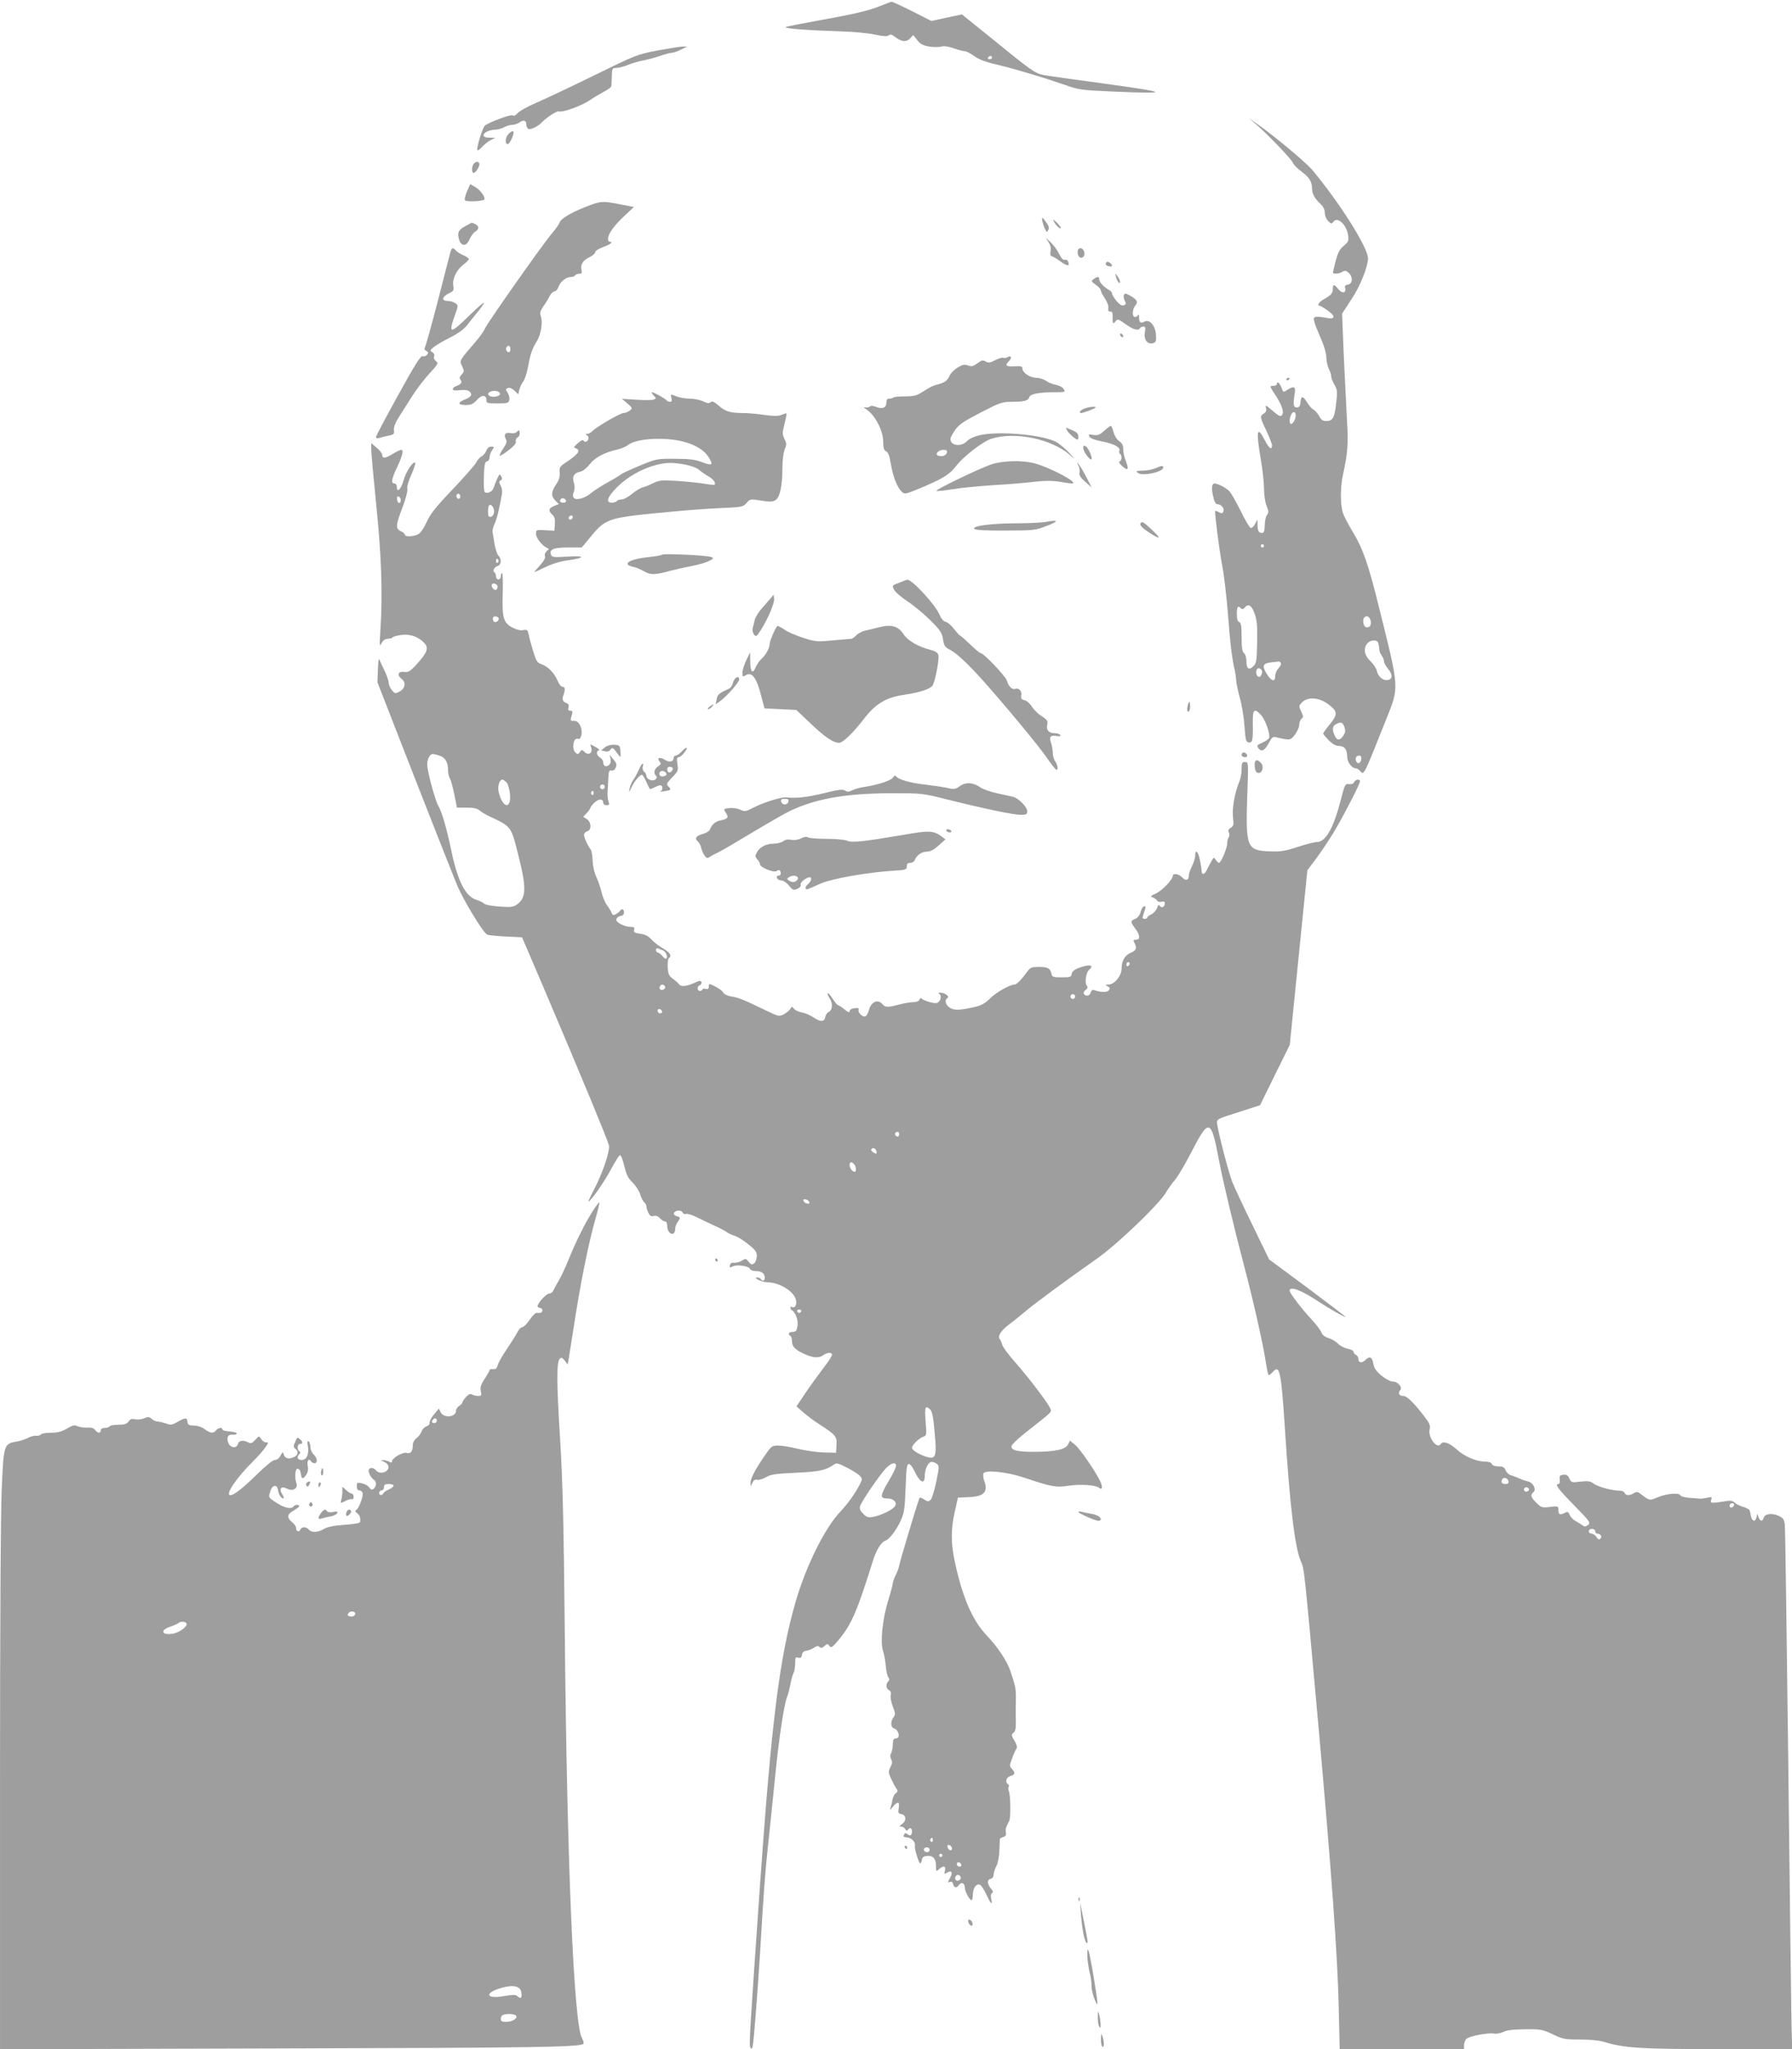 <?xml version="1.0" standalone="no"?>
<!DOCTYPE svg PUBLIC "-//W3C//DTD SVG 20010904//EN"
 "http://www.w3.org/TR/2001/REC-SVG-20010904/DTD/svg10.dtd">
<svg version="1.0" xmlns="http://www.w3.org/2000/svg"
 width="1120pt" height="1280pt" viewBox="0 0 1120 1280"
 preserveAspectRatio="xMidYMid meet">
<g transform="translate(0,1280) scale(0.1,-0.1)"
fill="#9e9e9e" stroke="none">
<path d="M5505 12764 c-75 -31 -170 -53 -400 -94 -99 -18 -186 -35 -194 -39
-15 -9 131 -20 344 -27 77 -2 173 -11 213 -20 53 -11 77 -13 86 -5 10 8 20 6
38 -8 40 -32 73 -36 96 -11 l20 21 25 -32 c19 -25 35 -33 76 -40 29 -4 62 -4
74 0 14 5 41 2 76 -10 30 -11 62 -19 71 -19 9 0 36 -13 58 -30 29 -21 74 -38
144 -54 121 -29 296 -82 423 -126 83 -30 103 -33 280 -41 393 -17 383 -8 -50
51 -171 23 -333 46 -360 51 -56 10 -75 24 -343 242 l-170 137 -95 -20 -96 -21
-120 61 c-66 33 -124 60 -128 59 -5 0 -35 -12 -68 -25z m695 -324 c0 -5 -7
-10 -16 -10 -8 0 -12 5 -9 10 3 6 10 10 16 10 5 0 9 -4 9 -10z"/>
<path d="M4107 12484 c-125 -24 -133 -27 -400 -158 -149 -73 -312 -150 -362
-171 -49 -21 -99 -49 -110 -62 -13 -14 -24 -20 -30 -14 -9 9 -134 -37 -173
-62 -15 -10 -57 -146 -48 -155 4 -3 17 6 29 20 12 14 36 33 52 42 l30 15 -37
1 c-69 0 -30 49 40 50 15 1 38 7 52 15 14 8 36 14 50 15 14 0 36 7 48 16 26
18 42 11 42 -17 0 -11 6 -22 14 -25 14 -5 60 18 81 40 31 33 96 75 108 70 23
-8 143 35 195 71 26 18 67 42 90 54 23 12 43 27 43 34 1 6 2 35 3 62 1 48 2
50 31 51 17 1 47 9 68 18 21 9 61 21 90 27 29 5 78 18 110 29 31 11 65 20 75
20 10 0 36 9 58 20 l39 19 -30 0 c-16 0 -87 -12 -158 -25z"/>
<path d="M7845 12028 c70 -59 226 -221 235 -244 5 -13 29 -37 52 -54 49 -36
67 -63 68 -103 0 -36 15 -65 51 -99 20 -18 29 -37 29 -57 0 -18 9 -40 21 -52
19 -19 21 -19 33 -4 24 34 80 -16 91 -81 6 -38 4 -43 -26 -69 -26 -21 -37 -43
-51 -94 -9 -36 -17 -69 -17 -73 -1 -12 37 -9 59 4 16 10 23 9 40 -7 27 -25 24
-69 -6 -73 -16 -2 -20 -8 -17 -21 8 -32 -18 -37 -42 -8 -26 33 -35 34 -35 2 0
-27 -9 -37 -57 -65 -31 -18 -44 -40 -25 -40 5 0 28 -14 52 -31 54 -39 43 -58
-24 -42 -25 5 -51 6 -58 2 -14 -9 -8 -28 46 -154 14 -33 26 -78 26 -100 0 -22
7 -53 15 -69 8 -15 15 -37 15 -47 0 -10 9 -33 20 -52 18 -31 20 -42 11 -116
-10 -91 -21 -111 -62 -111 -21 0 -32 7 -44 30 -8 16 -24 34 -34 40 -11 5 -29
26 -41 45 -27 44 -38 44 -42 3 -2 -25 -8 -33 -23 -33 -22 0 -24 18 -13 88 8
42 -6 48 -47 21 -25 -16 -25 -16 -36 15 -10 29 -29 43 -29 21 0 -5 -9 -10 -20
-10 -26 0 -25 -3 8 -53 37 -54 56 -103 48 -122 -8 -22 -18 -19 -66 22 -38 33
-43 35 -38 15 5 -16 1 -26 -13 -35 -26 -16 -25 -24 16 -108 19 -41 35 -81 35
-91 0 -33 -19 -19 -45 32 -49 96 -56 60 -25 -120 11 -63 20 -145 20 -182 0
-39 7 -85 16 -108 14 -33 14 -43 3 -56 -7 -9 -14 -36 -14 -60 -2 -50 -7 -59
-30 -51 -10 4 -15 20 -15 44 l-1 38 -15 -28 c-8 -16 -21 -27 -27 -25 -7 2 -35
49 -62 105 -28 55 -59 111 -70 123 -19 21 -73 50 -94 50 -17 0 -21 -30 -9 -80
8 -36 16 -50 28 -50 23 0 44 -26 36 -45 -5 -13 -10 -14 -27 -5 -11 7 -22 10
-24 8 -5 -6 25 -243 44 -343 11 -55 27 -192 36 -305 14 -187 26 -282 43 -350
3 -14 7 -41 8 -60 1 -19 12 -69 23 -110 12 -41 25 -120 29 -175 6 -90 9 -100
27 -103 23 -3 27 13 25 126 -1 82 9 91 52 45 26 -29 58 -118 50 -142 -2 -7
-21 -21 -42 -30 -35 -15 -37 -18 -24 -36 19 -25 41 -12 67 39 16 30 24 36 41
31 12 -3 37 -9 57 -12 33 -5 39 -2 63 29 14 19 26 46 26 60 0 14 7 31 14 38
13 10 13 16 -2 46 -15 33 -15 35 6 57 37 36 107 31 165 -13 58 -44 59 -63 7
-126 -22 -27 -40 -52 -40 -56 0 -4 16 -23 35 -43 25 -24 45 -35 65 -35 34 0
50 -23 50 -69 0 -32 30 -71 54 -71 7 0 19 -7 26 -15 25 -30 20 -38 161 315 85
213 87 186 -42 705 -66 269 -101 368 -161 467 -28 46 -57 100 -64 122 -18 50
-18 168 1 248 27 120 33 191 24 323 -4 72 -13 253 -20 403 l-11 273 57 87 c55
81 104 204 105 258 0 67 -176 346 -348 552 -42 50 -247 220 -352 293 l-45 31
40 -34z m249 -1845 c-5 -14 -15 -28 -21 -31 -16 -5 -17 32 -2 60 16 30 36 7
23 -29z m-194 -793 c0 -5 -4 -10 -10 -10 -5 0 -10 5 -10 10 0 6 5 10 10 10 6
0 10 -4 10 -10z m-58 -425 c14 -39 17 -77 15 -177 -2 -115 -4 -130 -23 -149
-28 -28 -44 -17 -44 30 0 22 -6 44 -15 51 -11 9 -15 34 -15 100 0 69 -3 89
-15 94 -10 4 -15 20 -15 51 0 45 7 54 26 35 8 -8 15 -6 24 5 22 27 44 13 62
-40z m724 -41 c8 -29 -7 -49 -30 -41 -16 6 -22 48 -9 60 14 15 33 6 39 -19z
m48 -140 c3 -9 6 -25 6 -37 0 -12 7 -31 15 -41 8 -11 15 -28 15 -37 0 -10 12
-31 26 -48 30 -36 28 -65 -4 -69 -29 -4 -59 21 -67 58 -3 15 -21 42 -40 60
-39 38 -46 81 -18 112 20 22 59 24 67 2z m-609 -125 c4 -6 -2 -21 -14 -33 -12
-12 -21 -34 -21 -49 0 -40 -25 -33 -54 15 -30 50 -23 65 32 71 20 2 40 4 44 5
4 1 10 -3 13 -9z m-117 -62 c-2 -11 -9 -22 -15 -25 -16 -4 -27 22 -19 43 8 22
38 6 34 -18z m515 -340 c7 -21 5 -34 -7 -52 -21 -32 -40 -32 -54 0 -18 39 -15
61 11 73 30 14 39 11 50 -21z m105 -199 c-4 -27 -23 -34 -32 -13 -8 21 1 35
20 35 10 0 14 -8 12 -22z"/>
<path d="M3177 11962 c-20 -22 -22 -62 -4 -62 11 0 37 51 37 73 0 13 -17 7
-33 -11z"/>
<path d="M2962 11778 c-14 -14 -16 -58 -2 -58 14 0 43 48 35 60 -8 13 -18 13
-33 -2z"/>
<path d="M2919 11605 c-11 -25 -17 -50 -13 -56 6 -11 109 -7 120 4 11 11 -22
59 -53 77 l-34 20 -20 -45z"/>
<path d="M3695 11521 c-108 -39 -186 -83 -196 -108 -5 -14 -26 -44 -47 -68
-52 -59 -409 -566 -421 -597 -6 -15 -32 -52 -58 -82 -104 -121 -102 -117 -85
-153 14 -30 14 -34 -3 -53 -14 -15 -15 -23 -6 -33 12 -16 2 -28 -31 -40 -10
-4 -18 -12 -18 -18 0 -8 15 -10 45 -6 33 3 50 0 61 -10 18 -19 10 -32 -32 -49
-46 -19 -43 -34 7 -34 32 0 46 6 69 31 31 35 60 34 60 -1 0 -18 6 -20 69 -20
62 0 69 2 74 21 3 12 -1 32 -10 45 -14 22 -14 24 1 30 11 4 26 -2 41 -16 l24
-23 7 29 c4 16 15 39 24 51 10 13 23 53 30 90 14 80 26 115 56 163 25 41 38
119 24 154 -7 20 -4 32 15 61 14 19 32 49 40 65 9 17 22 30 31 30 8 0 20 13
25 29 12 33 48 61 78 61 11 0 23 5 26 10 3 6 15 10 26 10 15 0 18 5 13 24 -8
33 9 60 51 80 19 9 35 23 35 31 0 8 22 22 50 32 45 16 66 33 40 33 -5 0 -10 8
-10 18 0 30 39 85 102 143 l60 56 -83 16 c-104 21 -122 21 -184 -2z m-505
-901 c0 -11 -4 -20 -9 -20 -14 0 -23 18 -16 30 10 17 25 11 25 -10z m-65 -280
c0 -18 -53 -26 -69 -10 -8 8 -7 13 4 21 22 14 65 7 65 -11z"/>
<path d="M6516 11413 c4 -16 11 -37 17 -47 9 -18 10 -18 19 -2 7 12 3 25 -12
46 -26 37 -32 38 -24 3z"/>
<path d="M6588 11414 c13 -25 42 -50 42 -37 0 5 -12 20 -26 34 -24 21 -26 22
-16 3z"/>
<path d="M2911 11389 c-45 -24 -54 -41 -43 -81 12 -48 47 -50 66 -4 8 19 24
41 35 48 26 16 27 34 2 48 -11 5 -21 9 -23 9 -2 -1 -18 -10 -37 -20z"/>
<path d="M6554 11286 c12 -18 16 -38 12 -57 -3 -17 -1 -29 5 -29 6 0 31 -14
55 -32 44 -32 62 -33 50 -2 -3 9 -13 14 -21 11 -9 -4 -21 8 -36 38 -12 24 -36
57 -53 72 l-30 28 18 -29z"/>
<path d="M2816 11228 c-4 -13 -38 -147 -77 -298 -39 -151 -76 -284 -81 -294
-8 -15 -6 -21 6 -28 14 -8 15 -13 5 -24 -6 -8 -19 -12 -28 -9 -12 4 -48 -53
-153 -244 -76 -137 -138 -254 -138 -261 0 -8 8 -10 23 -5 12 4 38 10 57 14 31
6 35 10 32 34 -2 19 9 47 33 85 20 31 58 91 84 132 26 41 74 103 106 138 54
58 56 64 40 76 -11 8 -16 20 -12 29 4 10 -1 21 -11 27 -15 9 -15 12 8 31 14
12 60 39 102 60 48 24 87 52 105 75 15 20 47 59 70 87 23 29 40 54 37 56 -2 3
-44 -35 -93 -82 -117 -115 -130 -115 -89 1 23 63 23 64 4 78 -11 8 -32 14 -48
14 -40 0 -36 26 6 47 31 14 34 19 29 48 -7 42 20 99 63 132 19 14 34 30 34 35
0 5 -15 15 -33 23 -19 8 -39 21 -47 29 -17 22 -27 20 -34 -6z"/>
<path d="M6737 11238 c-6 -21 4 -48 19 -48 18 0 26 17 19 40 -7 22 -31 27 -38
8z"/>
<path d="M6917 11163 c-12 -11 -7 -21 13 -26 11 -3 20 -2 20 3 0 12 -26 31
-33 23z"/>
<path d="M6975 11070 c9 -31 25 -50 25 -29 0 7 -8 23 -16 34 -16 19 -16 19 -9
-5z"/>
<path d="M6836 11057 c-18 -13 -17 -15 13 -36 17 -12 31 -28 31 -35 0 -7 12
-30 26 -51 15 -23 24 -48 21 -60 -2 -16 1 -22 12 -21 12 1 16 -8 15 -36 -1
-41 3 -46 20 -23 10 14 18 11 61 -20 50 -35 79 -43 90 -25 3 6 13 10 21 10 13
0 14 -8 9 -38 -7 -44 17 -75 51 -66 18 5 21 13 19 50 -2 57 -40 103 -72 85
-25 -13 -33 -6 -34 28 0 14 -3 20 -6 14 -2 -7 -11 -13 -19 -13 -20 0 -18 49 2
72 20 21 8 40 -38 64 -25 13 -29 13 -34 0 -3 -8 0 -24 6 -35 9 -17 8 -22 -6
-28 -12 -5 -26 4 -46 27 -15 19 -28 40 -28 47 0 7 -9 17 -21 23 -30 17 -59 48
-59 65 0 19 -11 19 -34 2z"/>
<path d="M7000 10711 c0 -5 5 -13 10 -16 6 -3 10 -2 10 4 0 5 -4 13 -10 16 -5
3 -10 2 -10 -4z"/>
<path d="M6297 10569 c-9 -6 -21 -7 -27 -4 -5 3 -27 -3 -50 -15 -33 -17 -43
-18 -60 -8 -16 10 -24 9 -51 -11 -27 -20 -37 -22 -59 -14 -22 8 -34 6 -65 -13
-21 -12 -44 -36 -51 -53 -13 -30 -34 -44 -84 -55 -14 -3 -48 -20 -75 -38 -43
-29 -58 -33 -117 -34 -37 0 -71 -3 -74 -7 -4 -4 -16 -7 -26 -7 -13 0 -18 -7
-18 -25 0 -32 -24 -42 -63 -27 -20 8 -34 8 -42 2 -7 -6 -21 -7 -31 -4 -11 4
-3 -4 16 -17 51 -36 99 -130 100 -196 0 -40 4 -55 18 -62 14 -7 22 -30 30 -80
13 -79 41 -148 68 -173 18 -16 24 -15 99 16 155 64 197 89 240 144 47 62 170
156 223 172 148 45 370 -1 487 -100 40 -34 40 -33 -5 14 -25 26 -61 56 -81 66
-88 46 -360 69 -479 41 -32 -8 -63 -22 -77 -37 -35 -37 -103 -29 -103 14 0 7
13 32 29 55 24 35 52 54 160 110 120 62 135 67 193 67 79 0 105 7 111 29 5 20
61 31 163 31 62 0 64 1 52 20 -7 11 -29 23 -48 26 -19 3 -47 14 -62 25 -15 10
-43 19 -61 19 -39 0 -87 32 -87 58 0 14 -8 16 -50 14 -52 -4 -62 5 -34 32 20
21 15 38 -9 25z m-379 -596 c-4 -19 -30 -28 -55 -19 -23 9 3 36 34 36 18 0 24
-5 21 -17z"/>
<path d="M8040 10429 c0 -5 5 -7 10 -4 6 3 10 8 10 11 0 2 -4 4 -10 4 -5 0
-10 -5 -10 -11z"/>
<path d="M4085 10330 c17 -18 17 -20 0 -26 -9 -4 -58 -4 -107 -1 l-91 6 34
-29 c33 -29 33 -30 15 -45 -11 -8 -28 -15 -39 -15 -21 0 -177 -91 -197 -115
-7 -8 -20 -15 -29 -15 -13 0 -13 -2 -2 -9 8 -5 11 -16 8 -25 -7 -18 -23 -21
-31 -7 -3 5 -19 -3 -35 -18 -27 -24 -28 -26 -9 -33 28 -11 11 -35 -54 -79 -50
-33 -53 -38 -50 -72 2 -26 -4 -47 -23 -74 -31 -46 -32 -70 -4 -100 l22 -22
-26 -10 c-37 -14 -42 -30 -18 -53 17 -15 21 -29 19 -61 l-3 -42 -57 3 c-57 3
-58 3 -58 -23 0 -26 39 -75 70 -88 13 -5 12 -8 -3 -20 -10 -9 -15 -21 -11 -31
4 -10 -6 -30 -30 -56 -20 -22 -36 -41 -36 -43 0 -2 30 12 68 30 43 21 94 37
142 43 111 16 109 30 -3 23 -84 -5 -97 -4 -103 11 -13 34 14 46 105 46 l87 0
57 69 c89 108 110 116 412 146 138 14 315 28 395 31 140 6 146 8 166 32 21 25
22 26 90 15 55 -9 73 -8 91 3 27 17 43 89 43 198 0 50 6 97 14 118 13 30 13
38 -1 66 -14 29 -14 38 0 94 9 34 14 64 13 66 -2 1 -15 -3 -30 -9 -20 -9 -45
-9 -108 -1 -46 7 -106 12 -134 12 -79 0 -110 9 -152 46 -29 25 -42 30 -50 22
-9 -9 -21 -8 -47 5 -20 9 -58 17 -86 17 -27 0 -65 7 -84 15 -35 14 -35 14 -29
-10 5 -19 2 -25 -9 -25 -9 0 -19 5 -22 10 -7 11 -79 50 -91 50 -4 0 1 -9 11
-20z m145 -280 c89 -15 161 -51 195 -100 15 -21 24 -43 21 -48 -4 -6 -27 -2
-58 11 -42 16 -77 21 -168 21 -114 1 -116 0 -220 -42 -58 -24 -112 -49 -120
-56 -8 -7 -46 -30 -85 -51 -38 -21 -84 -51 -102 -66 -36 -31 -90 -46 -106 -30
-8 8 -8 19 -1 38 7 18 7 39 0 60 -11 38 1 58 42 67 15 3 40 23 57 45 32 42 91
74 170 92 28 7 58 19 67 27 44 37 182 52 308 32z m47 -151 c38 -7 75 -20 91
-33 15 -13 41 -31 59 -41 31 -18 49 -42 39 -53 -3 -2 -33 1 -68 7 -35 6 -110
13 -168 17 -94 6 -110 4 -145 -13 -22 -11 -52 -23 -66 -27 -15 -3 -46 -22 -69
-41 -23 -19 -52 -35 -65 -35 -13 0 -27 -4 -30 -10 -3 -5 -17 -10 -31 -10 -41
0 -29 35 35 99 63 63 156 115 244 137 67 16 96 16 174 3z m-739 -227 c2 -7 -6
-12 -17 -12 -21 0 -27 11 -14 24 9 9 26 2 31 -12z m42 -100 c0 -13 -12 -22
-22 -16 -10 6 -1 24 13 24 5 0 9 -4 9 -8z"/>
<path d="M6778 10248 c-25 -9 -39 -28 -20 -28 12 0 81 26 88 33 11 10 -37 7
-68 -5z"/>
<path d="M6901 10109 c-28 -26 -40 -30 -68 -26 -29 5 -32 4 -24 -11 6 -10 34
-21 76 -29 75 -14 119 -37 111 -58 -3 -8 -1 -17 4 -20 14 -9 12 -43 -2 -47 -8
-3 -2 -14 17 -31 36 -31 42 -20 21 34 -9 21 -16 55 -16 73 0 25 -7 38 -25 50
-14 9 -29 33 -35 56 -6 22 -14 40 -18 40 -4 0 -22 -14 -41 -31z"/>
<path d="M6668 10114 c10 -19 37 -45 60 -58 8 -5 12 0 12 16 0 17 -9 27 -32
38 -18 7 -37 15 -41 18 -5 2 -4 -4 1 -14z"/>
<path d="M3231 10103 c-7 -8 -22 -12 -35 -9 -34 8 -50 -7 -36 -34 10 -18 8
-28 -15 -62 -15 -22 -24 -42 -22 -45 3 -2 28 13 55 34 34 26 49 43 46 55 -3 9
2 21 11 26 10 5 15 18 13 29 -3 18 -5 19 -17 6z"/>
<path d="M2320 9995 c0 -21 14 -175 31 -344 33 -320 41 -555 27 -781 -7 -106
-7 -113 7 -87 10 18 24 27 40 27 13 0 26 4 29 9 3 4 28 11 56 15 54 7 107 -12
144 -53 26 -29 15 -59 -46 -126 -44 -49 -56 -56 -81 -52 -38 5 -48 -19 -18
-43 30 -22 25 -60 -12 -80 -27 -14 -29 -14 -48 9 -10 13 -19 32 -19 43 0 10
-9 39 -20 64 -11 24 -26 56 -33 71 -11 26 -12 21 -15 -51 l-3 -78 227 -582
c125 -319 247 -628 271 -685 39 -94 158 -290 187 -309 6 -4 58 -9 115 -12
l104 -5 139 -325 c230 -539 397 -944 404 -975 7 -37 -42 -180 -97 -283 -21
-40 -35 -71 -30 -68 21 13 98 124 140 202 25 48 51 88 56 88 6 1 18 -30 27
-68 13 -55 24 -77 52 -103 19 -19 41 -52 47 -73 7 -22 18 -45 26 -51 7 -6 13
-17 13 -25 0 -7 5 -25 12 -39 9 -20 17 -25 33 -21 15 4 28 -1 40 -14 10 -11
24 -20 32 -20 8 0 13 -11 13 -29 0 -31 22 -57 40 -46 5 3 10 16 10 29 0 12 7
31 15 42 19 26 19 31 -6 37 -12 3 -19 12 -17 19 7 19 47 22 54 4 3 -8 12 -12
21 -9 8 3 38 -6 67 -20 28 -14 78 -38 111 -53 33 -15 67 -33 75 -39 8 -7 31
-18 50 -24 19 -6 59 -30 87 -54 44 -34 53 -48 53 -73 0 -17 -7 -38 -16 -45
-14 -11 -19 -10 -35 9 -17 22 -20 22 -42 7 -13 -8 -35 -14 -48 -13 -16 2 -24
-3 -27 -15 -3 -16 -1 -17 17 -8 26 14 101 3 108 -15 3 -8 19 -14 37 -14 36 0
56 -15 56 -42 0 -19 -15 -24 -25 -8 -3 6 -14 10 -23 10 -30 -1 30 -29 63 -30
78 -1 168 -56 180 -112 7 -30 -8 -53 -27 -42 -4 3 -8 1 -8 -5 0 -5 5 -13 10
-16 23 -14 41 -66 34 -100 -5 -28 -11 -35 -30 -35 -24 0 -32 -14 -14 -25 6 -3
10 -19 10 -34 0 -33 20 -53 80 -80 54 -24 89 -26 116 -6 24 18 54 19 54 2 0
-8 -24 -45 -54 -83 -29 -38 -79 -107 -111 -154 l-57 -85 43 -38 c23 -20 69
-55 103 -76 99 -64 108 -74 104 -129 l-3 -47 -75 2 c-41 1 -113 11 -160 22
-47 12 -103 21 -126 21 -39 0 -43 -3 -81 -58 -62 -89 -93 -148 -92 -174 l0
-23 12 23 c7 16 17 22 30 18 10 -2 34 5 54 16 29 18 59 22 186 28 149 7 189
16 240 52 15 11 27 8 81 -20 35 -18 71 -41 81 -52 15 -17 15 -20 -1 -52 -29
-57 -75 -121 -124 -173 -97 -103 -215 -343 -279 -566 -100 -350 -149 -743
-221 -1764 -62 -890 -69 -999 -61 -1013 7 -13 10 -12 15 4 6 22 30 322 46 579
24 400 31 498 50 675 11 102 31 298 45 436 24 243 57 458 76 499 5 11 13 44
19 73 5 29 14 61 20 72 5 10 10 37 10 60 0 36 2 41 19 35 15 -4 20 0 23 17 2
16 11 24 27 26 14 2 35 11 48 19 18 12 27 13 35 5 9 -9 17 -7 31 6 17 15 20
16 31 0 11 -14 18 -9 61 42 78 96 113 177 210 488 19 64 53 120 77 127 26 9
68 63 97 125 22 49 26 72 31 205 4 124 8 150 20 150 8 0 23 -18 33 -40 37 -78
67 -92 67 -32 0 39 20 81 40 85 9 1 23 -3 33 -11 18 -12 18 -17 -1 -111 -11
-54 -27 -105 -35 -114 -14 -14 -18 -13 -42 2 -20 13 -26 14 -30 4 -19 -52
-125 -405 -125 -418 -1 -8 -9 -33 -20 -55 -11 -22 -20 -47 -20 -55 0 -8 -14
-60 -31 -115 -34 -114 -48 -253 -30 -308 7 -19 14 -61 17 -93 3 -32 10 -65 16
-72 8 -9 8 -16 0 -24 -17 -17 -15 -46 4 -56 12 -6 15 -17 11 -32 -3 -12 3 -44
13 -70 16 -42 17 -50 5 -66 -21 -28 -19 -65 4 -71 19 -5 35 -39 25 -55 -3 -4
-12 -8 -20 -8 -9 0 -14 -11 -14 -36 0 -19 -5 -44 -10 -55 -8 -13 -7 -25 0 -39
8 -15 7 -27 -5 -49 -14 -27 -13 -33 5 -73 11 -24 25 -51 32 -60 10 -14 10 -20
-4 -30 -9 -7 -18 -26 -21 -43 -2 -16 -8 -39 -12 -50 -6 -14 -1 -12 14 7 31 38
45 36 38 -6 -5 -30 -3 -35 16 -38 31 -4 34 -42 5 -62 -18 -13 -19 -16 -6 -16
9 0 21 -7 26 -16 6 -11 11 -13 16 -5 11 17 26 13 26 -7 0 -26 -11 -34 -27 -20
-11 9 -17 9 -23 -3 -7 -11 -3 -15 20 -17 30 -3 53 -30 48 -55 -3 -17 25 -107
33 -107 4 0 9 10 11 22 2 17 11 23 33 25 37 3 55 -18 55 -65 0 -33 1 -34 18
-19 28 26 45 22 38 -8 -6 -23 -5 -24 13 -13 29 18 38 1 18 -34 -15 -27 -16
-30 -1 -24 11 4 18 0 21 -14 6 -24 22 -26 38 -3 15 20 35 9 35 -19 0 -22 30
-78 42 -78 4 0 8 15 8 33 0 41 21 73 44 64 9 -4 27 -31 41 -62 28 -60 40 -71
30 -26 -4 17 -2 32 5 36 8 5 7 12 -3 23 -27 31 -30 59 -7 65 12 3 20 13 20 27
0 11 8 35 17 53 10 18 18 60 19 97 2 36 3 68 3 72 1 4 10 10 22 13 15 5 19 13
16 27 -3 11 -2 29 4 39 5 11 13 27 17 36 10 21 8 160 -3 185 -4 9 -4 21 -1 27
4 5 2 12 -4 16 -20 12 -11 44 15 51 29 7 32 20 9 45 -15 16 -15 22 2 66 9 26
22 54 27 60 6 9 2 25 -13 50 -20 33 -20 38 -6 49 12 8 16 27 15 70 -1 33 -1
92 0 132 2 69 -2 90 -36 189 -20 59 -80 148 -147 218 -90 94 -154 245 -201
472 -22 107 -22 192 2 298 l20 90 69 3 c96 4 122 33 94 106 -5 14 -7 33 -3 42
9 24 145 10 253 -26 172 -58 201 -63 277 -51 72 11 169 5 191 -12 22 -17 26 2
8 41 -30 62 -124 199 -157 227 l-32 26 -11 -23 c-16 -32 -78 -46 -203 -47
-113 -1 -156 9 -151 36 2 10 46 52 99 93 159 125 151 117 144 140 -9 28 -135
194 -224 295 -39 44 -74 91 -77 105 -4 14 -11 31 -17 37 -13 17 12 54 60 90
21 15 69 54 106 85 68 56 247 188 446 328 121 85 374 327 423 403 17 29 46 69
64 90 18 21 61 96 98 166 113 220 125 217 176 -54 26 -135 95 -423 155 -650
55 -206 119 -490 136 -602 7 -46 15 -83 19 -83 4 0 15 9 25 20 43 48 52 4 75
-344 31 -487 63 -756 100 -838 22 -50 20 -30 110 -1028 80 -888 120 -1440 127
-1757 l6 -263 388 0 389 0 0 24 c0 14 7 31 14 39 18 18 136 41 173 34 16 -3
41 2 58 10 21 11 61 16 135 17 99 1 109 -1 174 -31 63 -31 76 -33 171 -33 63
0 120 -6 151 -15 123 -38 225 -45 707 -45 l468 0 -4 147 c-2 82 -11 810 -20
1618 -10 809 -19 1488 -22 1511 -5 34 -11 43 -38 55 -42 19 -88 13 -94 -12 -7
-25 -22 -24 -32 3 l-8 22 -5 -22 c-8 -31 -26 -27 -34 6 -3 15 -7 32 -9 38 -2
5 -21 16 -43 22 -22 7 -45 19 -52 27 -7 8 -23 12 -38 10 -111 -17 -114 -17
-107 6 6 19 5 20 -27 13 -18 -4 -40 -7 -48 -5 -8 1 -37 3 -65 5 -27 2 -51 9
-53 15 -6 18 -83 12 -139 -11 -57 -23 -49 -25 -119 27 -10 7 -20 6 -34 -3 -26
-16 -49 -15 -56 2 -3 8 -15 14 -27 14 -46 -1 -142 25 -166 44 -22 16 -34 18
-83 13 -55 -7 -58 -6 -70 20 -9 20 -18 25 -37 23 -22 -3 -25 -7 -23 -30 2 -16
-1 -28 -7 -28 -26 0 -5 -29 96 -132 101 -103 106 -111 88 -124 -16 -12 -22
-12 -39 1 -12 8 -31 20 -42 26 -12 6 -27 22 -33 35 -9 21 -14 23 -30 14 -31
-16 -41 -12 -41 16 0 26 -1 27 -52 21 -49 -6 -55 -5 -85 25 -36 35 -40 50 -19
67 20 17 -2 60 -34 67 -14 3 -38 11 -55 19 -16 7 -40 17 -53 20 -13 4 -27 18
-32 31 -8 19 -17 24 -45 24 -22 0 -38 6 -41 15 -4 9 -19 15 -41 15 -57 0 -131
32 -181 78 -45 40 -84 53 -97 32 -22 -36 -81 40 -70 90 6 26 0 39 -35 85 -65
84 -107 125 -129 125 -26 0 -36 17 -20 36 16 19 -14 54 -48 54 -13 0 -44 17
-69 37 -34 29 -46 47 -51 75 -6 41 -24 49 -49 23 -22 -21 -44 -19 -44 5 0 11
-7 23 -15 26 -8 4 -15 12 -15 19 0 7 -16 16 -36 20 -20 3 -48 18 -62 32 -14
14 -41 30 -59 35 -22 6 -37 18 -44 34 -5 14 -33 51 -62 82 -65 70 -137 165
-137 180 0 31 75 2 180 -68 68 -45 170 -103 170 -96 0 2 -108 84 -239 182
l-239 177 -105 216 c-58 119 -115 241 -127 272 -30 83 -100 359 -94 374 7 17
13 19 154 64 l115 37 93 189 93 188 55 546 55 545 56 74 c30 41 77 111 104
155 57 93 169 310 169 326 0 17 -30 13 -37 -5 -3 -9 -15 -14 -31 -12 -25 3
-27 -1 -53 -102 -45 -174 -94 -260 -149 -260 -15 0 -70 -14 -121 -31 -81 -26
-106 -30 -175 -27 -141 5 -149 26 -139 340 8 218 8 218 -14 218 -18 0 -21 -6
-21 -45 0 -24 -6 -59 -14 -77 -29 -69 -46 -166 -40 -222 6 -48 4 -56 -14 -67
-15 -9 -18 -18 -12 -29 5 -9 5 -22 -1 -31 -5 -7 -9 -24 -9 -37 0 -29 -39 -122
-51 -122 -5 0 -14 9 -21 19 -11 18 -13 17 -29 -13 -10 -17 -22 -41 -28 -53
-13 -28 -31 -30 -31 -3 0 10 -5 42 -11 70 -11 53 -29 68 -29 25 0 -14 -9 -43
-20 -65 -11 -22 -20 -48 -20 -59 0 -30 -19 -36 -41 -12 -21 22 -59 29 -59 10
0 -22 -67 -93 -105 -110 -34 -15 -37 -19 -20 -25 11 -4 23 -13 27 -20 5 -7 17
-10 28 -7 14 4 20 0 20 -10 0 -22 -20 -32 -31 -16 -6 10 -11 6 -18 -14 -6 -15
-22 -32 -36 -39 -14 -6 -25 -15 -25 -20 0 -4 -7 -8 -16 -8 -12 0 -15 6 -10 20
3 11 9 30 13 41 4 16 2 20 -8 17 -7 -2 -17 -19 -21 -37 -6 -20 -18 -35 -33
-41 -31 -12 -31 -18 0 -60 31 -42 33 -70 5 -70 -17 0 -19 -3 -10 -19 17 -32
12 -48 -20 -61 -39 -16 -60 -51 -60 -99 0 -46 -44 -101 -82 -101 -21 -1 -21
-2 -5 -11 15 -9 16 -13 6 -26 -12 -14 -53 -12 -93 3 -8 3 -16 -4 -19 -15 -6
-23 -31 -28 -43 -9 -4 6 1 17 11 24 14 10 15 17 7 27 -14 17 -4 83 14 98 37
31 3 38 -63 13 -29 -11 -43 -23 -45 -38 -3 -19 -9 -21 -63 -21 -52 0 -60 3
-63 20 -7 36 -23 45 -78 45 -47 0 -55 -3 -75 -31 -32 -45 -65 -79 -77 -79 -29
0 -112 -46 -152 -85 -37 -36 -56 -46 -110 -58 -90 -19 -117 -19 -145 -1 -26
17 -33 48 -13 60 15 10 -19 34 -46 33 -12 0 -15 -3 -8 -6 16 -6 15 -38 -2 -52
-11 -10 -24 -9 -58 0 -24 7 -46 17 -49 22 -3 5 -9 2 -12 -7 -4 -10 -19 -16
-39 -16 -18 0 -58 -7 -88 -15 -73 -19 -86 -19 -108 5 -28 31 -69 10 -82 -42
-6 -21 -17 -38 -25 -38 -20 0 -45 28 -39 44 3 9 -3 11 -26 8 -18 -2 -30 -10
-30 -19 0 -11 -9 -7 -31 11 -17 14 -35 26 -40 26 -5 0 -20 18 -35 41 -14 22
-28 38 -31 35 -3 -3 2 -17 11 -30 22 -34 20 -73 -3 -86 -11 -5 -21 -20 -23
-32 -4 -32 -30 -33 -73 -4 -20 14 -53 28 -74 32 -20 3 -42 14 -49 23 -12 15
-14 15 -23 -2 -6 -9 -24 -24 -40 -33 -30 -15 -33 -14 -112 24 -138 67 -170 80
-215 87 -25 4 -46 14 -52 25 -5 10 -28 27 -50 38 -40 19 -40 19 -40 0 0 -15
-5 -19 -20 -15 -11 3 -20 1 -20 -4 0 -5 -7 -9 -15 -9 -19 0 -20 29 -1 36 8 3
12 12 10 19 -4 11 -14 10 -47 -6 -49 -22 -83 -24 -94 -6 -4 6 -21 21 -37 33
-25 17 -30 28 -33 72 -1 28 2 54 7 57 21 13 8 35 -37 61 -27 15 -59 41 -73 57
-18 20 -37 30 -68 34 -36 5 -43 9 -39 24 4 15 0 19 -19 19 -42 0 -96 28 -92
47 2 10 13 19 26 21 14 2 22 10 22 23 0 20 -15 26 -25 9 -3 -5 -15 -15 -26
-20 -15 -9 -21 -7 -26 7 -4 10 -17 32 -29 48 -13 17 -28 53 -34 80 -6 28 -21
70 -32 95 -13 26 -23 68 -24 103 -1 32 -7 64 -12 70 -18 22 -42 76 -42 92 0 9
9 19 20 22 28 8 27 56 -2 76 l-23 15 23 24 c12 13 22 28 22 32 0 5 12 20 26
33 28 25 54 25 54 -2 0 -8 9 -15 21 -15 17 0 19 4 12 23 -4 12 -7 37 -6 55 1
17 3 57 5 88 2 46 5 54 19 51 11 -3 21 4 27 18 8 18 6 27 -14 51 l-24 29 6
-26 c3 -16 0 -30 -10 -38 -18 -15 -36 -7 -36 17 0 10 -9 23 -20 30 -22 14 -27
38 -7 45 6 2 -3 11 -21 21 l-33 17 7 -25 c8 -32 -20 -46 -43 -23 -15 15 -18
15 -29 -1 -12 -16 -14 -16 -29 -1 -23 23 -11 92 15 84 13 -4 19 2 24 25 8 43
-17 90 -47 87 -23 -2 -24 2 -12 41 5 17 2 22 -10 22 -13 0 -16 6 -12 21 4 13
0 22 -11 26 -25 10 -31 24 -21 50 13 35 11 53 -6 53 -8 0 -22 17 -30 38 -21
48 -60 89 -99 102 -28 9 -34 18 -54 83 -12 39 -25 86 -28 104 -6 28 -9 31 -33
27 -17 -4 -42 2 -69 16 -56 30 -65 61 -60 216 2 68 0 124 -4 124 -4 0 -8 -9
-8 -20 0 -11 -7 -20 -15 -20 -8 0 -15 9 -15 19 0 11 -4 22 -10 26 -14 8 -1 33
21 40 23 8 25 42 3 66 -8 9 -19 43 -24 75 -5 33 -11 66 -12 74 -1 8 5 31 14
50 14 31 27 84 45 183 3 16 0 40 -8 53 -11 21 -11 27 0 33 10 6 11 14 3 26 -8
16 -11 14 -25 -16 -8 -19 -18 -44 -22 -56 -6 -23 -37 -39 -55 -28 -5 3 -8 45
-6 98 3 76 6 93 20 95 9 2 16 13 16 26 0 12 7 32 16 44 14 21 14 22 -6 22 -13
0 -24 -9 -30 -24 -5 -14 -18 -30 -29 -36 -12 -6 -28 -24 -36 -41 -9 -16 -75
-91 -147 -167 -102 -106 -137 -151 -159 -198 -15 -34 -37 -69 -50 -78 -26 -18
-89 -22 -89 -6 0 6 -11 16 -25 22 -34 15 -32 38 11 149 20 54 33 103 30 115
-4 13 7 49 25 89 16 37 27 70 24 74 -13 12 -56 -52 -73 -110 -16 -57 -42 -81
-42 -39 0 11 -7 20 -15 20 -22 0 -18 28 14 95 36 76 46 115 29 115 -7 0 -31
-12 -53 -25 -47 -29 -65 -31 -66 -7 0 9 -16 30 -35 45 l-34 29 0 -37z m555
-305 c-5 -8 -11 -8 -17 -2 -6 6 -7 16 -3 22 5 8 11 8 17 2 6 -6 7 -16 3 -22z
m-370 -13 c0 -26 -20 -25 -23 2 -3 16 1 22 10 19 7 -3 13 -12 13 -21z m583
-76 c-2 -15 -10 -27 -20 -29 -14 -3 -18 4 -18 31 0 18 3 37 7 40 12 13 34 -16
31 -42z m27 -300 c3 -5 1 -12 -5 -16 -5 -3 -10 1 -10 9 0 18 6 21 15 7z m-5
-166 c0 -8 -4 -16 -9 -19 -12 -8 -34 21 -27 33 9 14 36 2 36 -14z m6 -196 c7
-12 -15 -31 -28 -23 -4 3 -8 12 -8 20 0 17 26 19 36 3z m-367 -860 c35 -12 51
-41 51 -90 0 -17 5 -40 12 -52 7 -12 19 -58 28 -102 l16 -80 61 0 c43 0 66 -5
79 -17 11 -9 39 -26 64 -38 137 -64 134 -60 179 -240 53 -208 51 -268 -9 -311
-21 -15 -38 -17 -108 -12 -46 3 -89 11 -96 18 -6 7 -28 18 -49 24 -69 23 -117
118 -157 311 -29 138 -58 238 -80 275 -20 33 -70 219 -70 260 0 33 17 65 34
65 7 0 28 -5 45 -11z m415 -164 c18 -18 31 -94 21 -124 -14 -46 -53 -9 -69 66
-7 32 6 73 24 73 5 0 15 -7 24 -15z m616 -30 c0 -8 -7 -15 -15 -15 -8 0 -15 7
-15 15 0 8 7 15 15 15 8 0 15 -7 15 -15z m-70 -41 c0 -8 -5 -12 -10 -9 -6 4
-8 11 -5 16 9 14 15 11 15 -7z m432 -980 c19 -7 34 -41 23 -52 -4 -4 -15 3
-25 16 -10 12 -23 22 -29 22 -6 0 -11 7 -11 16 0 9 5 13 13 10 6 -3 20 -9 29
-12z m2918 -83 c0 -6 -4 -13 -10 -16 -5 -3 -10 1 -10 9 0 9 5 16 10 16 6 0 10
-4 10 -9z m-2904 -142 c8 -14 -18 -31 -30 -19 -9 9 0 30 14 30 5 0 12 -5 16
-11z m2564 -64 c0 -8 -7 -15 -15 -15 -8 0 -15 7 -15 15 0 8 7 15 15 15 8 0 15
-7 15 -15z m-2582 -93 c2 -7 -3 -12 -12 -12 -9 0 -16 7 -16 16 0 17 22 14 28
-4z m1482 -767 c0 -8 -4 -15 -9 -15 -13 0 -22 16 -14 24 11 11 23 6 23 -9z
m-142 -109 c3 -15 1 -16 -17 -6 -12 6 -19 16 -15 21 9 15 28 5 32 -15z m-140
-78 c13 -13 16 -48 4 -48 -14 0 -32 23 -32 42 0 21 11 23 28 6z m-280 -236 c3
-9 -2 -13 -14 -10 -9 1 -19 9 -22 16 -3 9 2 13 14 10 9 -1 19 -9 22 -16z m-50
-683 c-2 -6 -8 -10 -13 -10 -5 0 -11 4 -13 10 -2 6 4 11 13 11 9 0 15 -5 13
-11z m806 -614 c14 -15 20 -47 32 -198 7 -90 -3 -111 -45 -100 -46 11 -101 43
-101 59 0 18 44 61 72 70 19 6 20 12 13 95 -7 91 -2 104 29 74z m-214 -352 c0
-10 -20 -52 -45 -93 -55 -93 -57 -110 -11 -110 40 0 65 -24 50 -48 -13 -22
-88 -59 -136 -67 -31 -6 -41 -3 -63 19 -20 20 -24 32 -19 49 9 29 120 191 160
234 34 36 64 43 64 16z m3828 -96 c2 -11 -3 -17 -16 -17 -24 0 -32 8 -25 26 7
20 37 13 41 -9z m127 -46 c7 -12 -12 -24 -25 -16 -11 7 -4 25 10 25 5 0 11 -4
15 -9z m1283 -103 c-6 -18 -28 -21 -28 -4 0 9 7 16 16 16 9 0 14 -5 12 -12z
m-868 -163 c0 -8 6 -15 14 -15 20 0 31 -19 18 -32 -7 -7 -15 -4 -24 11 -7 11
-21 21 -30 21 -10 0 -18 7 -18 15 0 8 9 15 20 15 11 0 20 -7 20 -15z m-4140
-1931 c0 -8 -5 -12 -10 -9 -6 4 -8 11 -5 16 9 14 15 11 15 -7z m120 -51 c0
-20 -24 -11 -28 10 -2 12 1 15 12 11 9 -3 16 -13 16 -21z m-140 -8 c0 -8 -6
-15 -14 -15 -17 0 -28 14 -19 24 12 12 33 6 33 -9z m80 -35 c0 -5 -4 -10 -10
-10 -5 0 -10 5 -10 10 0 6 5 10 10 10 6 0 10 -4 10 -10z m118 -58 c2 -7 -3
-12 -12 -12 -9 0 -16 7 -16 16 0 17 22 14 28 -4z m-3 -83 c0 -7 -8 -15 -17
-17 -18 -3 -25 18 -11 32 10 10 28 1 28 -15z"/>
<path d="M6770 10002 c0 -20 36 -72 50 -72 13 0 -16 72 -34 82 -12 7 -16 5
-16 -10z"/>
<path d="M6195 9899 c-76 -26 -350 -158 -342 -165 3 -3 47 1 99 10 51 8 170
20 263 26 94 5 208 15 255 21 60 7 105 7 150 0 36 -6 71 -11 79 -11 52 0 -129
97 -234 126 -74 20 -198 17 -270 -7z"/>
<path d="M6740 9892 c7 -13 10 -34 7 -45 -3 -16 6 -31 36 -57 l40 -35 -31 60
c-30 60 -77 129 -52 77z"/>
<path d="M7221 9875 c-18 -8 -54 -15 -80 -15 -41 -1 -44 -2 -28 -15 29 -21
157 7 157 34 0 14 -8 13 -49 -4z"/>
<path d="M6530 9539 c-25 -4 -108 -8 -184 -8 -159 -1 -274 -17 -256 -35 7 -7
70 -11 193 -10 162 0 189 2 241 22 98 36 100 48 6 31z"/>
<path d="M7127 9527 c-3 -9 16 -28 50 -50 77 -51 86 -46 23 13 -57 54 -65 57
-73 37z"/>
<path d="M4138 9335 c-4 -4 -42 -11 -85 -15 -119 -12 -171 -45 -95 -61 17 -3
47 -16 68 -28 40 -24 69 -23 169 5 28 7 85 20 127 28 42 8 91 22 110 32 30 16
31 17 11 25 -29 10 -296 23 -305 14z"/>
<path d="M5625 9162 c-52 -20 -50 -18 -37 -46 6 -13 43 -45 83 -72 40 -26 105
-80 145 -120 62 -62 72 -78 78 -118 6 -40 12 -49 44 -65 41 -21 115 -91 209
-196 148 -167 338 -396 391 -472 31 -45 60 -82 65 -82 12 -1 7 33 -8 53 -8 11
-15 34 -15 51 0 18 -5 47 -11 65 -14 38 -3 50 38 42 18 -3 24 -1 19 7 -4 6
-20 11 -35 11 -36 0 -54 21 -46 53 6 22 1 30 -34 53 -23 14 -50 42 -62 60 -11
19 -32 37 -46 40 -20 5 -24 12 -20 30 5 27 -15 49 -38 41 -18 -8 -43 17 -52
51 -6 26 -145 172 -163 172 -6 0 -36 25 -67 55 -31 30 -60 55 -63 55 -3 0 -19
18 -36 39 -16 22 -39 43 -52 46 -15 3 -29 20 -39 43 -26 64 -174 224 -203 221
-3 -1 -23 -8 -45 -17z"/>
<path d="M4815 9061 c-11 -13 -36 -41 -55 -63 -19 -22 -39 -54 -43 -71 -4 -18
-10 -41 -13 -52 -3 -11 1 -28 8 -38 13 -17 16 -15 45 30 44 70 85 167 81 194
l-3 24 -20 -24z"/>
<path d="M5500 8883 c-30 -8 -71 -17 -91 -22 -20 -4 -45 -17 -57 -29 -12 -12
-25 -22 -29 -22 -5 0 -56 -5 -115 -10 -101 -10 -110 -9 -186 15 -43 14 -96 36
-116 50 -20 14 -41 25 -45 25 -10 0 -51 -92 -51 -115 0 -23 -24 -67 -50 -90
-13 -11 -29 -35 -37 -53 -19 -46 -33 -31 -34 36 l-1 57 -24 -50 c-13 -27 -24
-62 -24 -78 0 -24 2 -26 19 -16 40 26 70 -13 100 -134 l19 -72 99 -5 100 -5
94 -89 c88 -83 137 -116 174 -116 23 0 91 66 155 150 72 94 139 134 251 150
97 14 167 37 179 60 16 30 41 163 35 187 -4 16 -17 25 -48 33 -78 20 -142 57
-169 97 -34 52 -75 64 -148 46z"/>
<path d="M4582 8538 c-4 -17 -14 -34 -22 -38 -67 -31 -75 -37 -81 -67 l-6 -32
26 18 c42 30 121 119 121 136 0 28 -29 15 -38 -17z"/>
<path d="M7428 8407 c-12 -29 -10 -63 3 -50 6 6 9 23 7 39 -2 24 -4 26 -10 11z"/>
<path d="M4434 8385 c-10 -8 -14 -15 -8 -15 6 0 17 7 24 15 16 19 9 19 -16 0z"/>
<path d="M3781 8132 l-24 -19 23 -6 c15 -4 28 -1 35 10 13 17 16 15 50 -32 14
-19 15 -17 13 20 -3 38 -5 40 -38 43 -22 1 -44 -5 -59 -16z"/>
<path d="M4260 8105 c-13 -14 -29 -25 -37 -25 -7 0 -13 -7 -13 -15 0 -24 -27
-29 -55 -11 -30 20 -52 12 -33 -11 11 -13 9 -18 -10 -31 -23 -15 -29 -41 -12
-58 8 -8 6 -15 -4 -23 -17 -15 -56 1 -56 23 0 8 -6 19 -14 25 -8 7 -12 21 -9
31 9 34 -7 22 -23 -16 -9 -20 -24 -48 -34 -63 -11 -14 -22 -39 -25 -56 -5 -29
-5 -29 11 5 17 38 52 80 66 80 5 0 17 -20 28 -45 11 -25 21 -45 24 -45 2 0 16
7 32 14 15 8 31 13 36 10 12 -8 10 -32 -4 -37 -7 -3 3 -3 22 0 45 7 47 10 28
30 -15 14 -13 19 23 57 37 38 39 43 33 83 -5 34 -3 43 8 43 8 0 24 14 36 30
27 36 15 40 -18 5z m-57 -102 c9 -9 -13 -34 -24 -27 -14 8 -11 34 4 34 8 0 17
-3 20 -7z m-39 -44 c-3 -5 -14 -9 -25 -9 -21 0 -26 26 -6 33 15 5 39 -12 31
-24z"/>
<path d="M7760 8085 c0 -8 9 -15 20 -15 13 0 18 5 14 15 -4 8 -12 15 -20 15
-8 0 -14 -7 -14 -15z"/>
<path d="M7842 8013 c2 -27 8 -39 21 -41 25 -5 39 38 19 61 -26 30 -44 21 -40
-20z"/>
<path d="M5582 7944 c-10 -19 -94 -47 -182 -60 -25 -3 -57 -13 -72 -20 -22
-11 -32 -12 -47 -2 -15 9 -40 6 -133 -17 -101 -25 -172 -33 -233 -26 -29 4
-142 -31 -204 -63 -51 -26 -56 -27 -85 -14 -18 9 -47 13 -68 10 -36 -4 -37 -5
-22 -28 20 -29 13 -40 -30 -48 -34 -6 -58 -27 -69 -58 -3 -9 -24 -22 -46 -28
-42 -11 -52 -29 -27 -49 7 -6 16 -24 19 -39 3 -15 13 -36 21 -47 12 -17 18
-18 33 -7 10 6 28 17 41 22 13 6 60 32 105 59 266 159 338 200 387 220 156 67
335 95 600 96 193 0 196 0 350 -39 246 -61 412 -95 458 -96 37 0 42 3 42 23 0
27 -55 82 -90 90 -14 3 -58 13 -99 22 -41 9 -87 25 -103 36 -45 32 -91 35
-128 9 -29 -21 -36 -22 -83 -11 -29 6 -93 15 -143 21 -89 10 -162 32 -175 52
-4 6 -11 3 -17 -8z m-654 -151 c-2 -10 -12 -18 -23 -18 -11 0 -21 8 -23 18 -3
13 3 17 23 17 20 0 26 -4 23 -17z"/>
<path d="M5915 7610 c3 -5 13 -10 21 -10 8 0 12 5 9 10 -3 6 -13 10 -21 10 -8
0 -12 -4 -9 -10z"/>
<path d="M5765 7603 c-22 -2 -89 -12 -150 -23 -209 -36 -292 -45 -320 -32 -14
7 -71 12 -128 12 -56 0 -108 4 -116 9 -10 6 -25 4 -44 -6 -18 -9 -42 -13 -61
-9 -21 4 -39 1 -51 -9 -11 -8 -37 -15 -58 -15 -48 0 -89 -21 -106 -54 -13 -23
-12 -28 2 -44 10 -10 17 -24 17 -31 0 -19 88 -55 104 -42 14 12 26 5 26 -16 0
-7 -7 -13 -15 -13 -9 0 -12 -6 -9 -15 4 -8 16 -15 28 -15 12 0 33 -14 47 -32
24 -29 29 -31 53 -20 15 7 23 17 20 25 -5 14 35 47 56 47 17 0 11 -25 -10 -43
-12 -10 -18 -22 -15 -27 6 -9 9 -8 85 27 73 35 317 77 495 86 31 1 50 7 51 15
1 6 2 17 3 22 0 6 10 10 21 10 11 0 24 8 27 17 12 31 43 53 76 53 23 1 44 12
74 39 l42 38 -28 21 c-34 24 -60 30 -116 25z m-779 -284 c7 -11 -12 -29 -31
-29 -5 0 -17 5 -25 10 -13 9 -13 11 0 20 20 13 47 13 56 -1z"/>
<path d="M3706 5237 c-49 -76 -108 -195 -151 -302 -20 -49 -48 -110 -63 -135
-15 -25 -30 -53 -34 -62 -4 -10 -15 -18 -25 -18 -18 0 -73 -60 -73 -79 0 -6 7
-11 15 -11 8 0 15 -7 15 -15 0 -14 -11 -19 -37 -16 -6 1 -26 -19 -43 -44 -17
-25 -37 -45 -45 -45 -8 0 -22 -14 -30 -30 -9 -17 -38 -64 -66 -105 -28 -41
-54 -87 -58 -102 -6 -21 -13 -27 -29 -26 -12 2 -22 -1 -22 -5 0 -5 -14 -30
-31 -55 -24 -37 -29 -53 -24 -77 6 -27 4 -30 -17 -30 -13 0 -30 4 -37 9 -11 7
-22 2 -38 -15 -13 -14 -23 -29 -23 -34 0 -6 -9 -15 -20 -22 -11 -7 -20 -21
-20 -30 0 -41 -76 -49 -96 -10 l-11 23 -32 -38 c-17 -21 -29 -44 -26 -51 2 -7
-6 -17 -19 -22 -14 -5 -28 -19 -31 -32 -4 -12 -18 -31 -31 -41 -15 -11 -24
-29 -24 -45 0 -38 -14 -55 -38 -48 -22 8 -91 -31 -92 -52 0 -9 -5 -10 -19 -2
-11 5 -28 10 -38 9 -14 0 -14 -2 5 -9 12 -5 25 -16 28 -25 14 -36 -50 -62 -76
-30 -14 17 -36 20 -45 5 -7 -12 13 -52 31 -63 18 -10 18 -41 0 -56 -11 -9 -17
-8 -28 7 -7 11 -28 23 -46 26 -30 7 -32 6 -32 -18 0 -17 6 -26 15 -26 9 0 18
-7 21 -15 7 -17 -22 -97 -39 -107 -9 -5 -7 -11 5 -20 16 -12 22 -29 19 -55 -1
-7 -37 -14 -98 -18 -69 -5 -107 -13 -129 -26 -38 -23 -77 -24 -94 -4 -16 20
-46 19 -54 -1 -7 -18 -26 -9 -26 13 0 8 -11 24 -25 35 -34 27 -31 50 10 72 19
11 35 23 35 28 0 11 -28 10 -35 -2 -12 -19 -58 -10 -106 22 -54 35 -53 33 -38
77 13 38 42 39 47 1 4 -27 19 -50 33 -50 5 0 2 11 -7 26 -23 34 -6 54 30 35
34 -19 70 1 59 32 -13 39 -9 92 7 92 8 0 16 -9 18 -20 7 -45 12 -48 32 -23 14
19 18 34 13 62 -5 34 7 50 22 26 3 -5 13 -10 21 -10 21 0 17 34 -6 55 -11 10
-20 31 -20 46 0 15 -5 31 -11 35 -9 5 -10 -3 -5 -28 9 -51 -7 -88 -39 -88 -26
0 -33 18 -14 37 8 8 8 13 0 17 -16 11 -13 46 4 46 19 0 19 14 0 30 -17 14 -17
15 -32 -22 -10 -21 -9 -29 3 -38 20 -17 18 -37 -5 -50 -32 -17 -59 -12 -67 12
-6 21 -7 21 -21 -5 -8 -16 -22 -27 -35 -27 -13 0 -55 -34 -113 -91 -87 -85
-143 -129 -165 -129 -36 0 36 107 145 215 28 28 61 65 73 83 21 29 22 32 5 32
-10 0 -24 9 -31 21 -13 21 -13 21 -37 -6 -20 -21 -28 -24 -44 -15 -31 16 -58
12 -64 -10 -7 -29 -45 -26 -59 4 -15 35 -4 58 27 54 13 -2 24 2 25 7 0 6 -20
11 -45 13 -25 2 -45 7 -45 13 0 14 -26 11 -40 -6 -17 -21 -36 -19 -71 8 -19
13 -45 22 -67 22 -31 0 -38 4 -40 23 -4 28 -13 28 -62 0 -34 -20 -42 -21 -72
-10 -19 6 -43 12 -53 12 -10 0 -27 7 -36 16 -16 14 -23 15 -49 4 -16 -7 -41
-9 -56 -6 -20 5 -30 2 -41 -14 -11 -15 -25 -20 -63 -20 -27 0 -52 -4 -55 -10
-3 -5 -17 -10 -31 -10 -15 0 -24 -6 -24 -15 0 -20 -20 -19 -35 2 -9 12 -25 17
-51 15 -22 -1 -49 4 -60 9 -18 9 -30 6 -66 -15 -34 -20 -58 -26 -101 -26 -31
0 -59 -5 -62 -11 -4 -5 -17 -9 -28 -8 -12 2 -35 -4 -52 -13 -16 -9 -49 -19
-71 -23 -80 -13 -81 -19 -93 -290 -7 -145 -11 -889 -11 -1873 l0 -1633 1738 5
c1614 4 1888 8 1908 29 4 4 0 20 -9 36 -50 86 -93 1073 -107 2511 -7 727 -13
960 -30 1240 -22 349 -22 472 -1 493 9 9 16 6 31 -13 l18 -24 6 34 c3 19 15
96 27 170 45 298 97 557 143 715 14 49 24 90 21 93 -2 2 -20 -21 -39 -51z
m-976 -1312 c0 -8 -7 -15 -15 -15 -16 0 -20 12 -8 23 11 12 23 8 23 -8z m-270
-405 c0 -6 -12 -16 -27 -23 -16 -6 -32 -17 -36 -24 -11 -18 -27 -16 -27 2 0 8
7 15 15 15 8 0 15 9 15 20 0 16 7 20 30 20 17 0 30 -5 30 -10z m-240 -800 c0
-14 -20 -22 -37 -16 -12 5 -13 9 -3 21 11 14 40 10 40 -5z m-1055 -60 c11 -18
-41 -57 -84 -65 -73 -12 -83 23 -13 45 20 7 41 16 47 21 12 12 42 11 50 -1z
m2083 -2282 c13 -11 17 -58 4 -58 -4 0 -13 5 -20 12 -9 9 -28 8 -83 -1 -116
-21 -124 22 -9 53 55 14 84 13 108 -6z m-22 -170 c10 -16 -25 -38 -63 -38 -26
0 -33 4 -33 19 0 11 6 22 13 24 23 10 76 7 83 -5z"/>
<path d="M4470 4930 c0 -5 5 -10 11 -10 5 0 7 5 4 10 -3 6 -8 10 -11 10 -2 0
-4 -4 -4 -10z"/>
<path d="M2007 3610 c-3 -11 -1 -23 4 -26 5 -3 9 6 9 20 0 31 -6 34 -13 6z"/>
<path d="M1921 3541 c-8 -5 -10 -14 -6 -21 6 -9 10 -8 17 4 12 21 7 28 -11 17z"/>
<path d="M1990 3525 c0 -8 2 -15 4 -15 2 0 6 7 10 15 3 8 1 15 -4 15 -6 0 -10
-7 -10 -15z"/>
<path d="M2140 3484 c0 -16 -3 -40 -7 -52 -6 -24 -6 -24 26 -8 17 9 36 14 41
11 6 -3 10 3 10 14 0 12 -5 21 -12 21 -6 0 -22 10 -35 22 l-23 21 0 -29z"/>
<path d="M1935 3410 c-8 -13 -1 -24 14 -19 6 3 7 10 2 18 -6 10 -10 10 -16 1z"/>
<path d="M2006 3348 c-22 -31 -20 -42 7 -33 12 4 37 10 56 13 19 4 36 13 39
21 3 10 -3 12 -26 6 -18 -3 -33 -2 -37 4 -10 17 -22 13 -39 -11z"/>
<path d="M2166 3354 c-4 -9 -4 -19 -1 -22 7 -8 35 19 29 29 -8 14 -21 11 -28
-7z"/>
<path d="M6740 3355 c0 -8 106 -55 125 -55 8 0 15 4 15 9 0 16 -24 29 -65 36
-22 4 -48 9 -57 12 -10 2 -18 2 -18 -2z"/>
<path d="M5655 1260 c3 -5 8 -10 11 -10 2 0 4 5 4 10 0 6 -5 10 -11 10 -5 0
-7 -4 -4 -10z"/>
<path d="M6741 934 c0 -11 3 -14 6 -6 3 7 2 16 -1 19 -3 4 -6 -2 -5 -13z"/>
<path d="M6756 840 c7 -91 22 -168 35 -176 11 -6 10 5 -21 156 l-19 95 5 -75z"/>
<path d="M6052 794 c1 -9 9 -19 16 -22 9 -3 13 2 10 14 -1 9 -9 19 -16 22 -9
3 -13 -2 -10 -14z"/>
<path d="M6796 577 c1 -28 8 -72 14 -97 7 -25 12 -61 12 -81 -1 -20 7 -58 18
-85 26 -66 25 -40 -6 144 -27 165 -41 207 -38 119z"/>
<path d="M6861 200 c0 -25 4 -52 9 -60 7 -11 9 -8 9 15 -1 17 -5 44 -9 60 -7
27 -8 26 -9 -15z"/>
<path d="M6881 63 c-1 -23 4 -45 9 -48 12 -7 12 29 0 65 -7 21 -8 19 -9 -17z"/>
</g>
</svg>
